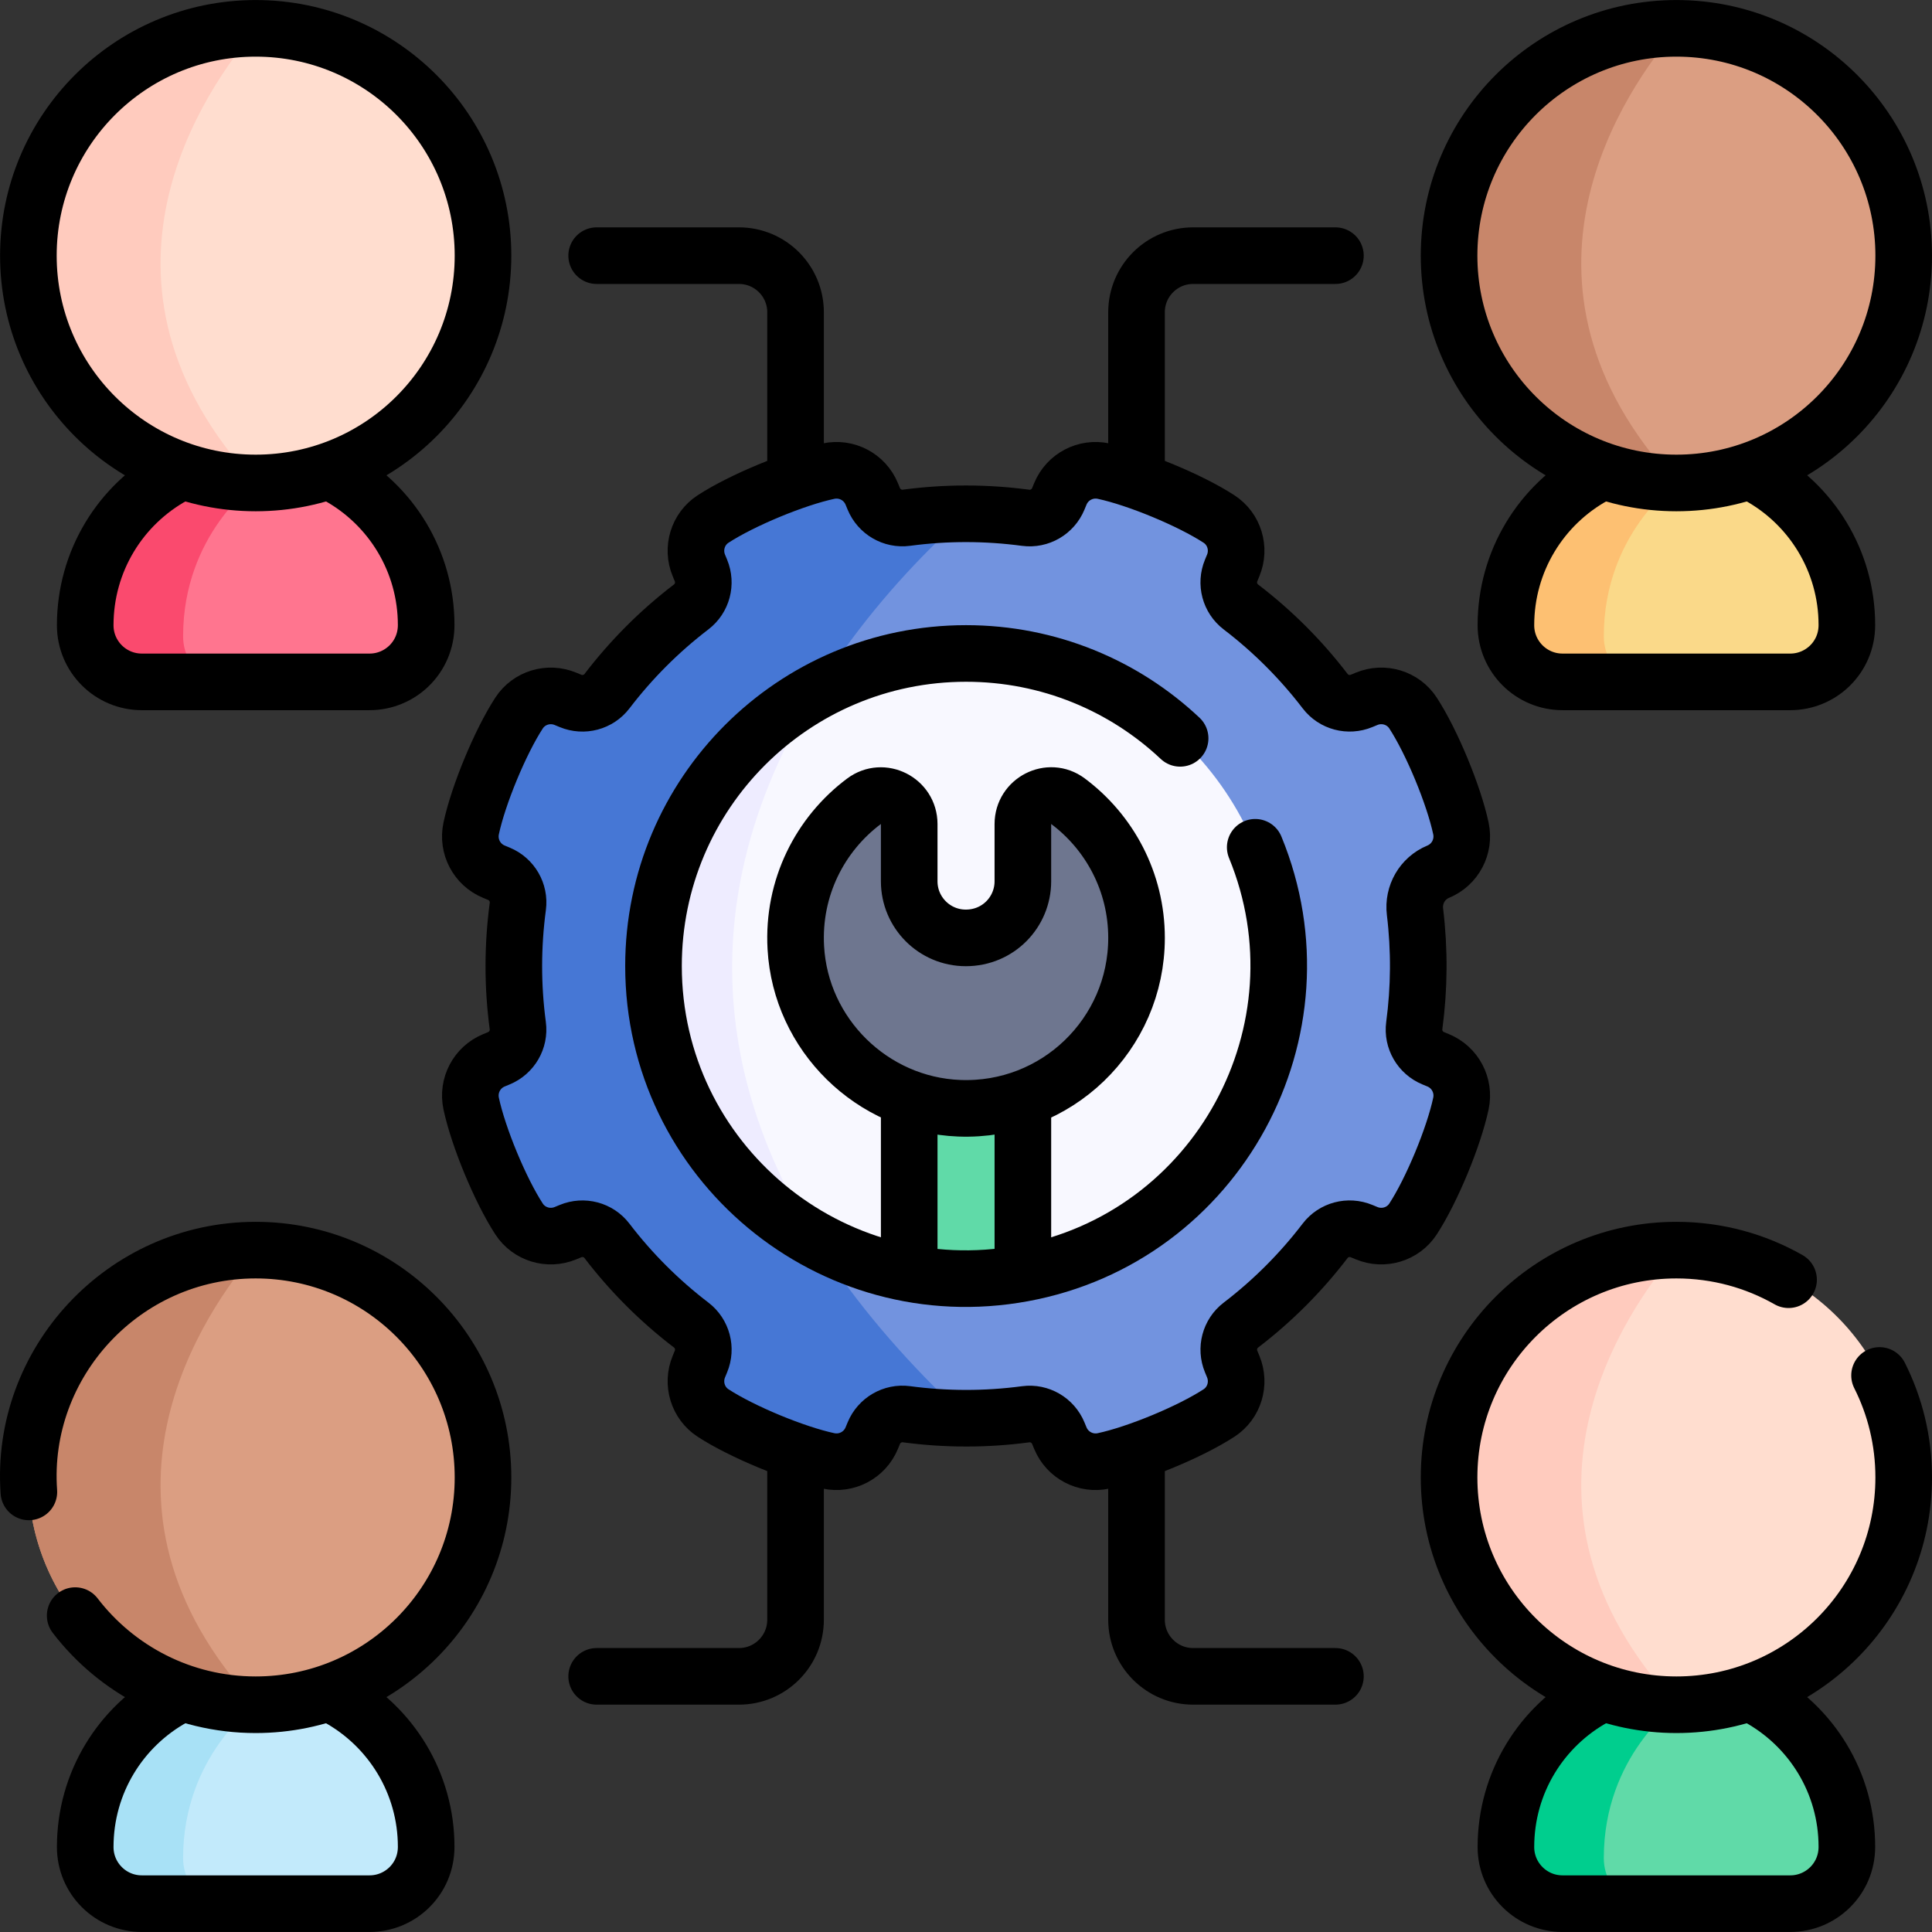 <svg xmlns="http://www.w3.org/2000/svg" xmlns:xlink="http://www.w3.org/1999/xlink" id="Layer_1" x="0px" y="0px" viewBox="0 0 511.961 511.961" style="enable-background:new 0 0 511.961 511.961;" xml:space="preserve"><rect x="0" y="0" width="511.961" height="511.961" fill="#333333" stroke="none"/><g>	<g>		<path style="fill:#FF758F;" d="M112.931,165.631v0.06c0,8.28-6.71,15-15,15h-60.35c-8.29,0-15-6.72-15-15v-0.06&#10;&#9;&#9;&#9;c0-23.49,17.93-42.8,40.85-44.98c1.42-0.13,2.86-0.2,4.32-0.2c12.48,0,23.78,5.06,31.95,13.23&#10;&#9;&#9;&#9;C107.871,141.861,112.931,153.161,112.931,165.631z"></path>		<path style="fill:#FA4A6E;" d="M48.521,168.601c0,5.31,2.9,9.23,7.56,12.09h-18.5c-8.29,0-15-6.72-15-15v-0.06&#10;&#9;&#9;&#9;c0-23.49,17.93-42.8,40.85-44.98l4.32,7.33C67.751,127.981,48.521,141.531,48.521,168.601z"></path>		<path style="fill:#FFDDCF;" d="M127.991,67.741c0,33.27-26.97,60.24-60.24,60.24l-19.36-3.18c-23.76-8.06-40.87-30.56-40.87-57.06&#10;&#9;&#9;&#9;c0-33.26,26.97-60.23,60.23-60.23h0.34C101.201,7.691,127.991,34.591,127.991,67.741z"></path>		<path style="fill:#FFCBBE;" d="M67.751,127.981c-33.26,0-60.23-26.97-60.23-60.24c0-33.26,26.97-60.23,60.23-60.23h0.34&#10;&#9;&#9;&#9;C54.341,23.461,18.411,74.601,67.751,127.981z"></path>		<path style="fill:#FAD989;" d="M489.401,165.631v0.06c0,8.28-6.71,15-15,15h-60.35c-8.29,0-15-6.72-15-15v-0.06&#10;&#9;&#9;&#9;c0-23.49,17.93-42.8,40.85-44.98c1.42-0.13,2.86-0.2,4.32-0.2c12.48,0,23.78,5.06,31.95,13.23&#10;&#9;&#9;&#9;C484.341,141.861,489.401,153.161,489.401,165.631z"></path>		<path style="fill:#FDC072;" d="M424.991,168.601c0,5.31,2.9,9.23,7.56,12.09h-18.5c-8.29,0-15-6.72-15-15v-0.06&#10;&#9;&#9;&#9;c0-23.49,17.93-42.8,40.85-44.98l4.32,7.33C444.221,127.981,424.991,141.531,424.991,168.601z"></path>		<path style="fill:#DB9E82;" d="M504.461,67.741c0,33.27-26.97,60.24-60.24,60.24l-19.36-3.18c-23.76-8.06-40.87-30.56-40.87-57.06&#10;&#9;&#9;&#9;c0-33.26,26.97-60.23,60.23-60.23h0.34C477.671,7.691,504.461,34.591,504.461,67.741z"></path>		<path style="fill:#C8866A;" d="M444.221,127.981c-33.26,0-60.23-26.97-60.23-60.24c0-33.26,26.97-60.23,60.23-60.23h0.34&#10;&#9;&#9;&#9;C430.811,23.461,394.881,74.601,444.221,127.981z"></path>		<path style="fill:#C2EAFB;" d="M112.931,489.395v0.06c0,8.28-6.71,15-15,15h-60.35c-8.29,0-15-6.72-15-15v-0.06&#10;&#9;&#9;&#9;c0-23.49,17.93-42.8,40.85-44.98c1.42-0.13,2.86-0.2,4.32-0.2c12.48,0,23.78,5.06,31.95,13.23&#10;&#9;&#9;&#9;C107.871,465.625,112.931,476.925,112.931,489.395z"></path>		<path style="fill:#A8E1F6;" d="M48.521,492.365c0,5.31,2.9,9.23,7.56,12.09h-18.5c-8.29,0-15-6.72-15-15v-0.06&#10;&#9;&#9;&#9;c0-23.49,17.93-42.8,40.85-44.98l4.32,7.33C67.751,451.745,48.521,465.295,48.521,492.365z"></path>		<path style="fill:#DB9E82;" d="M127.991,391.501c0,33.27-26.97,60.24-60.24,60.24l-13.1-4.14l-6.26,0.96&#10;&#9;&#9;&#9;c-23.76-8.06-40.87-30.56-40.87-57.06c0-33.26,26.97-60.23,60.23-60.23h0.34C101.201,331.451,127.991,358.351,127.991,391.501z"></path>		<path style="fill:#C8866A;" d="M67.751,451.745c-33.26,0-60.23-26.97-60.23-60.24c0-33.26,26.97-60.23,60.23-60.23h0.34&#10;&#9;&#9;&#9;C54.341,347.225,18.411,398.365,67.751,451.745z"></path>		<path style="fill:#60DAA8;" d="M489.401,489.395v0.06c0,8.28-6.71,15-15,15h-60.35c-8.29,0-15-6.72-15-15v-0.06&#10;&#9;&#9;&#9;c0-23.49,17.93-42.8,40.85-44.98c1.42-0.13,2.86-0.2,4.32-0.2c12.48,0,23.78,5.06,31.95,13.23&#10;&#9;&#9;&#9;C484.341,465.625,489.401,476.925,489.401,489.395z"></path>		<path style="fill:#00CE8E;" d="M424.991,492.365c0,5.31,2.9,9.23,7.56,12.09h-18.5c-8.29,0-15-6.72-15-15v-0.06&#10;&#9;&#9;&#9;c0-23.49,17.93-42.8,40.85-44.98l4.32,7.33C444.221,451.745,424.991,465.295,424.991,492.365z"></path>		<path style="fill:#FFDDCF;" d="M504.461,391.501c0,33.27-26.97,60.24-60.24,60.24l-19.36-3.18&#10;&#9;&#9;&#9;c-23.76-8.06-40.87-30.56-40.87-57.06c0-33.26,26.97-60.23,60.23-60.23h0.34C477.671,331.451,504.461,358.351,504.461,391.501z"></path>		<path style="fill:#FFCBBE;" d="M444.221,451.745c-33.26,0-60.23-26.97-60.23-60.24c0-33.26,26.97-60.23,60.23-60.23h0.34&#10;&#9;&#9;&#9;C430.811,347.225,394.881,398.365,444.221,451.745z"></path>		<path style="fill:#7293DF;" d="M387.131,292.431c-0.79,3.71-2.33,8.82-5.19,15.72c-2.88,6.96-5.43,11.68-7.5,14.87&#10;&#9;&#9;&#9;c-2.64,4.05-7.83,5.61-12.3,3.76l-1.34-0.55c-3.43-1.43-7.41-0.38-9.66,2.58c-6.35,8.31-13.83,15.84-22.33,22.34&#10;&#9;&#9;&#9;c-2.95,2.25-3.99,6.22-2.57,9.65l0.55,1.33c1.85,4.47,0.29,9.66-3.76,12.3c-3.19,2.07-7.91,4.62-14.87,7.5&#10;&#9;&#9;&#9;c-6.9,2.86-12.01,4.4-15.72,5.19c-4.78,1.02-9.59-1.51-11.46-6.02l-0.54-1.32c-1.43-3.43-4.97-5.51-8.65-5.02&#10;&#9;&#9;&#9;c-5.21,0.69-10.43,1.04-15.62,1.05c-5.36,0.01-10.69-0.35-15.96-1.05c-3.69-0.5-7.24,1.57-8.66,5.01l-0.55,1.33&#10;&#9;&#9;&#9;c-1.87,4.51-6.68,7.04-11.46,6.02c-0.39-0.09-0.8-0.18-1.23-0.28l-0.01-0.01l-7.27-7.04l-7.71,1.93h-0.01&#10;&#9;&#9;&#9;c-6.68-2.8-11.25-5.271-14.36-7.29c-4.05-2.64-5.61-7.83-3.76-12.3l0.55-1.34c1.43-3.43,0.38-7.41-2.58-9.66&#10;&#9;&#9;&#9;c-8.31-6.35-15.84-13.83-22.34-22.33c-2.25-2.95-6.22-3.99-9.65-2.57l-1.33,0.55c-4.47,1.85-9.66,0.29-12.3-3.76&#10;&#9;&#9;&#9;c-2.07-3.19-4.62-7.91-7.5-14.87c-2.86-6.9-4.4-12.01-5.19-15.72c-1.01-4.78,1.51-9.59,6.02-11.46l1.32-0.54&#10;&#9;&#9;&#9;c3.43-1.43,5.51-4.97,5.02-8.65c-1.42-10.6-1.38-21.22,0-31.58c0.5-3.69-1.57-7.24-5.01-8.66l-1.33-0.55&#10;&#9;&#9;&#9;c-4.51-1.87-7.04-6.68-6.02-11.46c0.79-3.71,2.33-8.82,5.19-15.72c2.88-6.96,5.43-11.68,7.5-14.87c2.64-4.05,7.83-5.61,12.3-3.76&#10;&#9;&#9;&#9;l1.34,0.55c3.43,1.43,7.41,0.38,9.66-2.58c6.35-8.31,13.83-15.84,22.33-22.34c2.95-2.25,3.99-6.22,2.57-9.65l-0.55-1.33&#10;&#9;&#9;&#9;c-1.85-4.47-0.29-9.66,3.76-12.3c3.11-2.02,7.68-4.49,14.36-7.29l7.5,5.04l7.49-10.15l0.01-0.01c0.43-0.1,0.84-0.19,1.23-0.28&#10;&#9;&#9;&#9;c4.78-1.02,9.59,1.51,11.46,6.02l0.54,1.32c1.43,3.43,4.97,5.51,8.65,5.02c5.36-0.72,10.72-1.06,16.06-1.05&#10;&#9;&#9;&#9;c5.21,0.01,10.4,0.37,15.52,1.05c3.69,0.5,7.24-1.57,8.66-5.01l0.55-1.33c1.87-4.51,6.68-7.04,11.46-6.02&#10;&#9;&#9;&#9;c3.71,0.79,8.82,2.33,15.72,5.19c6.96,2.88,11.68,5.43,14.87,7.5c4.05,2.64,5.61,7.83,3.76,12.3l-0.55,1.34&#10;&#9;&#9;&#9;c-1.43,3.43-0.38,7.41,2.58,9.66c8.31,6.35,15.84,13.83,22.34,22.33c2.25,2.95,6.22,3.99,9.65,2.57l1.33-0.55&#10;&#9;&#9;&#9;c4.47-1.85,9.66-0.29,12.3,3.76c2.07,3.19,4.62,7.91,7.5,14.87c2.86,6.9,4.4,12.01,5.19,15.72c1.02,4.78-1.51,9.59-6.02,11.46&#10;&#9;&#9;&#9;c-4.21,1.74-6.7,6.09-6.15,10.61c1.23,10.13,1.13,20.26-0.19,30.16c-0.5,3.69,1.57,7.24,5.01,8.66l1.33,0.55&#10;&#9;&#9;&#9;C385.621,282.841,388.141,287.651,387.131,292.431z"></path>		<path style="fill:#4677D5;" d="M256.171,375.811c-5.36,0.01-10.69-0.35-15.96-1.05c-3.69-0.5-7.24,1.57-8.66,5.01l-0.55,1.33&#10;&#9;&#9;&#9;c-1.87,4.51-6.68,7.04-11.46,6.02c-3.71-0.79-8.82-2.33-15.72-5.19c-6.96-2.88-11.68-5.43-14.87-7.5&#10;&#9;&#9;&#9;c-4.05-2.64-5.61-7.83-3.76-12.3l0.55-1.34c1.43-3.43,0.38-7.41-2.58-9.66c-8.31-6.35-15.84-13.83-22.34-22.33&#10;&#9;&#9;&#9;c-2.25-2.95-6.22-3.99-9.65-2.57l-1.33,0.55c-4.47,1.85-9.66,0.29-12.3-3.76c-2.07-3.19-4.62-7.91-7.5-14.87&#10;&#9;&#9;&#9;c-2.86-6.9-4.4-12.01-5.19-15.72c-1.01-4.78,1.51-9.59,6.02-11.46l1.32-0.54c3.43-1.43,5.51-4.97,5.02-8.65&#10;&#9;&#9;&#9;c-1.42-10.6-1.38-21.22,0-31.58c0.5-3.69-1.57-7.24-5.01-8.66l-1.33-0.55c-4.51-1.87-7.04-6.68-6.02-11.46&#10;&#9;&#9;&#9;c0.79-3.71,2.33-8.82,5.19-15.72c2.88-6.96,5.43-11.68,7.5-14.87c2.64-4.05,7.83-5.61,12.3-3.76l1.34,0.55&#10;&#9;&#9;&#9;c3.43,1.43,7.41,0.38,9.66-2.58c6.35-8.31,13.83-15.84,22.33-22.34c2.95-2.25,3.99-6.22,2.57-9.65l-0.55-1.33&#10;&#9;&#9;&#9;c-1.85-4.47-0.29-9.66,3.76-12.3c3.19-2.07,7.91-4.62,14.87-7.5c6.9-2.86,12.01-4.4,15.72-5.19c4.78-1.02,9.59,1.51,11.46,6.02&#10;&#9;&#9;&#9;l0.54,1.32c1.43,3.43,4.97,5.51,8.65,5.02c5.36-0.72,10.72-1.06,16.06-1.05C224.391,164.381,133.801,262.261,256.171,375.811z"></path>		<path style="fill:#F8F8FF;" d="M338.811,255.981c0,40.6-29.21,74.37-67.76,81.45l-17.89-9.39l-12.23,9.39&#10;&#9;&#9;&#9;c-8.81-1.62-17.13-4.63-24.72-8.8l-21.5-22.54l-4.27-95.29l25.82-27.5c11.79-6.47,25.33-10.14,39.73-10.14&#10;&#9;&#9;&#9;C301.731,173.161,338.811,210.241,338.811,255.981z"></path>		<path style="fill:#EEECFF;" d="M216.211,328.631c-25.65-14.06-43.04-41.32-43.04-72.65c0-31.34,17.41-58.62,43.09-72.68&#10;&#9;&#9;&#9;C194.011,219.491,180.021,270.711,216.211,328.631z"></path>		<path style="fill:#60DAA8;" d="M271.051,271.121v66.31c-4.88,0.9-9.92,1.37-15.06,1.37c-5.14,0-10.18-0.47-15.06-1.37v-66.31&#10;&#9;&#9;&#9;H271.051z"></path>		<path style="fill:#6E768F;" d="M301.171,248.53c0,25.552-21.218,46.154-46.994,45.145c-23.093-0.904-42.01-19.487-43.294-42.562&#10;&#9;&#9;&#9;c-0.883-15.872,6.432-30.093,18.1-38.806c4.926-3.679,11.948-0.101,11.948,6.048v15.177c0,8.284,6.716,15,15,15h0.12&#10;&#9;&#9;&#9;c8.284,0,15-6.716,15-15v-15.181c0-6.124,6.992-9.735,11.903-6.077C294.011,220.508,301.171,233.685,301.171,248.53z"></path>	</g>	<g>		<path style="fill:none;stroke:#000000;stroke-width:15;stroke-linecap:round;stroke-linejoin:round;stroke-miterlimit:10;" d="&#10;&#9;&#9;&#9;M210.814,125.04V82.746c0-8.284-6.716-15-15-15h-37.706"></path>		<path style="fill:none;stroke:#000000;stroke-width:15;stroke-linecap:round;stroke-linejoin:round;stroke-miterlimit:10;" d="&#10;&#9;&#9;&#9;M301.167,125.04V82.746c0-8.284,6.716-15,15-15h37.706"></path>		<path style="fill:none;stroke:#000000;stroke-width:15;stroke-linecap:round;stroke-linejoin:round;stroke-miterlimit:10;" d="&#10;&#9;&#9;&#9;M210.814,386.922v42.294c0,8.284-6.716,15-15,15h-37.706"></path>		<path style="fill:none;stroke:#000000;stroke-width:15;stroke-linecap:round;stroke-linejoin:round;stroke-miterlimit:10;" d="&#10;&#9;&#9;&#9;M301.167,386.922v42.294c0,8.284,6.716,15,15,15h37.706"></path>		<path style="fill:none;stroke:#000000;stroke-width:15;stroke-linecap:round;stroke-linejoin:round;stroke-miterlimit:10;" d="&#10;&#9;&#9;&#9;M89.411,125.971c14.25,7.8,23.52,22.813,23.52,39.66c0,8.54-6.885,15.06-15,15.06h-60.35c-8.29,0-15-6.72-15-15&#10;&#9;&#9;&#9;c0-17.017,9.353-31.97,23.52-39.72"></path>					<circle style="fill:none;stroke:#000000;stroke-width:15;stroke-linecap:round;stroke-linejoin:round;stroke-miterlimit:10;" cx="67.755" cy="67.746" r="60.235"></circle>		<path style="fill:none;stroke:#000000;stroke-width:15;stroke-linecap:round;stroke-linejoin:round;stroke-miterlimit:10;" d="&#10;&#9;&#9;&#9;M465.881,125.971c13.964,7.607,23.52,22.524,23.52,39.66c0,8.54-6.885,15.06-15,15.06h-60.35c-8.29,0-15-6.72-15-15&#10;&#9;&#9;&#9;c0-17.017,9.353-31.97,23.52-39.72"></path>					<circle style="fill:none;stroke:#000000;stroke-width:15;stroke-linecap:round;stroke-linejoin:round;stroke-miterlimit:10;" cx="444.226" cy="67.746" r="60.235"></circle>		<path style="fill:none;stroke:#000000;stroke-width:15;stroke-linecap:round;stroke-linejoin:round;stroke-miterlimit:10;" d="&#10;&#9;&#9;&#9;M89.401,449.731c14.192,7.768,23.53,22.744,23.53,39.66c0,8.54-6.885,15.06-15,15.06h-60.35c-8.29,0-15-6.72-15-15&#10;&#9;&#9;&#9;c0-17.102,9.431-32.007,23.53-39.72"></path>		<path style="fill:none;stroke:#000000;stroke-width:15;stroke-linecap:round;stroke-linejoin:round;stroke-miterlimit:10;" d="&#10;&#9;&#9;&#9;M19.921,428.121c11.01,14.36,28.34,23.62,47.83,23.62c33.27,0,60.24-26.96,60.24-60.23s-26.97-60.24-60.24-60.24&#10;&#9;&#9;&#9;c-35.062,0-62.54,29.913-60.1,64.07"></path>		<path style="fill:none;stroke:#000000;stroke-width:15;stroke-linecap:round;stroke-linejoin:round;stroke-miterlimit:10;" d="&#10;&#9;&#9;&#9;M465.871,449.731c14.073,7.703,23.53,22.592,23.53,39.66c0,8.54-6.885,15.06-15,15.06h-60.35c-8.29,0-15-6.72-15-15&#10;&#9;&#9;&#9;c0-17.102,9.431-32.007,23.53-39.72"></path>		<path style="fill:none;stroke:#000000;stroke-width:15;stroke-linecap:round;stroke-linejoin:round;stroke-miterlimit:10;" d="&#10;&#9;&#9;&#9;M498.061,364.481c4.1,8.13,6.4,17.31,6.4,27.03c0,33.27-26.97,60.23-60.23,60.23c-33.27,0-60.24-26.96-60.24-60.23&#10;&#9;&#9;&#9;s26.97-60.24,60.24-60.24c10.81,0,20.95,2.85,29.72,7.84"></path>		<path style="fill:none;stroke:#000000;stroke-width:15;stroke-linecap:round;stroke-linejoin:round;stroke-miterlimit:10;" d="&#10;&#9;&#9;&#9;M387.129,219.536c-1.898-8.901-7.723-22.965-12.69-30.592c-2.642-4.057-7.826-5.616-12.299-3.763l-1.326,0.549&#10;&#9;&#9;&#9;c-3.43,1.421-7.402,0.381-9.657-2.569c-6.497-8.502-14.029-15.979-22.336-22.325c-2.956-2.258-4.006-6.231-2.582-9.668&#10;&#9;&#9;&#9;l0.553-1.335c1.853-4.473,0.294-9.657-3.763-12.299c-7.627-4.967-21.69-10.792-30.592-12.69c-4.772-1.017-9.584,1.51-11.451,6.017&#10;&#9;&#9;&#9;l-0.552,1.334c-1.424,3.437-4.975,5.504-8.662,5.01c-10.361-1.387-20.975-1.426-31.58-0.008c-3.68,0.492-7.224-1.581-8.645-5.011&#10;&#9;&#9;&#9;l-0.549-1.324c-1.867-4.508-6.679-7.035-11.451-6.017c-8.901,1.898-22.965,7.723-30.592,12.69&#10;&#9;&#9;&#9;c-4.057,2.642-5.616,7.826-3.763,12.299l0.549,1.326c1.421,3.43,0.381,7.402-2.569,9.657&#10;&#9;&#9;&#9;c-8.502,6.497-15.979,14.029-22.325,22.336c-2.258,2.956-6.231,4.006-9.668,2.582l-1.335-0.553&#10;&#9;&#9;&#9;c-4.473-1.853-9.657-0.294-12.299,3.763c-4.967,7.627-10.792,21.69-12.69,30.592c-1.017,4.772,1.51,9.584,6.017,11.451&#10;&#9;&#9;&#9;l1.333,0.552c3.437,1.424,5.504,4.975,5.011,8.662c-1.387,10.361-1.426,20.975-0.008,31.58c0.492,3.68-1.581,7.224-5.011,8.645&#10;&#9;&#9;&#9;l-1.324,0.549c-4.508,1.867-7.035,6.679-6.017,11.451c1.898,8.901,7.723,22.965,12.69,30.592&#10;&#9;&#9;&#9;c2.642,4.057,7.826,5.616,12.299,3.763l1.326-0.549c3.43-1.421,7.402-0.381,9.657,2.569c6.497,8.502,14.029,15.979,22.336,22.325&#10;&#9;&#9;&#9;c2.956,2.258,4.006,6.231,2.582,9.668l-0.553,1.335c-1.853,4.473-0.294,9.657,3.763,12.299c7.627,4.967,21.69,10.792,30.592,12.69&#10;&#9;&#9;&#9;c4.772,1.017,9.584-1.51,11.451-6.017l0.552-1.333c1.424-3.437,4.975-5.504,8.662-5.01c10.361,1.387,20.975,1.426,31.58,0.008&#10;&#9;&#9;&#9;c3.68-0.492,7.224,1.581,8.645,5.011l0.549,1.324c1.867,4.508,6.679,7.035,11.451,6.017c8.901-1.898,22.965-7.723,30.592-12.69&#10;&#9;&#9;&#9;c4.057-2.642,5.616-7.826,3.763-12.299l-0.549-1.326c-1.421-3.43-0.381-7.402,2.569-9.657&#10;&#9;&#9;&#9;c8.502-6.497,15.979-14.029,22.325-22.336c2.258-2.956,6.231-4.006,9.668-2.582l1.335,0.553c4.473,1.853,9.657,0.293,12.299-3.763&#10;&#9;&#9;&#9;c4.967-7.627,10.792-21.69,12.69-30.592c1.017-4.772-1.51-9.584-6.017-11.451l-1.333-0.552c-3.437-1.424-5.504-4.975-5.01-8.662&#10;&#9;&#9;&#9;c1.325-9.898,1.419-20.026,0.189-30.158c-0.549-4.526,1.942-8.871,6.155-10.616C385.619,229.119,388.146,224.308,387.129,219.536z&#10;&#9;&#9;&#9;"></path>		<path style="fill:none;stroke:#000000;stroke-width:15;stroke-linecap:round;stroke-linejoin:round;stroke-miterlimit:10;" d="&#10;&#9;&#9;&#9;M332.621,224.521c19.923,48.435-9.856,103.412-61.57,112.91c-50.892,9.386-97.88-29.7-97.88-81.45&#10;&#9;&#9;&#9;c0-45.74,37.08-82.82,82.82-82.82c21.95,0,41.92,8.54,56.73,22.49"></path>					<line style="fill:none;stroke:#000000;stroke-width:15;stroke-linecap:round;stroke-linejoin:round;stroke-miterlimit:10;" x1="240.931" y1="336.431" x2="240.931" y2="293.111"></line>					<line style="fill:none;stroke:#000000;stroke-width:15;stroke-linecap:round;stroke-linejoin:round;stroke-miterlimit:10;" x1="271.051" y1="336.431" x2="271.051" y2="293.141"></line>		<path style="fill:none;stroke:#000000;stroke-width:15;stroke-linecap:round;stroke-linejoin:round;stroke-miterlimit:10;" d="&#10;&#9;&#9;&#9;M301.171,248.53c0,25.552-21.218,46.154-46.994,45.145c-23.093-0.904-42.01-19.487-43.294-42.562&#10;&#9;&#9;&#9;c-0.883-15.872,6.432-30.093,18.1-38.806c4.926-3.679,11.948-0.101,11.948,6.048v15.177c0,8.284,6.716,15,15,15&#10;&#9;&#9;&#9;c8.621,0,15.12-6.886,15.12-15v-15.181c0-6.124,6.992-9.735,11.903-6.077C294.011,220.508,301.171,233.685,301.171,248.53z"></path>	</g></g><g></g><g></g><g></g><g></g><g></g><g></g><g></g><g></g><g></g><g></g><g></g><g></g><g></g><g></g><g></g></svg>